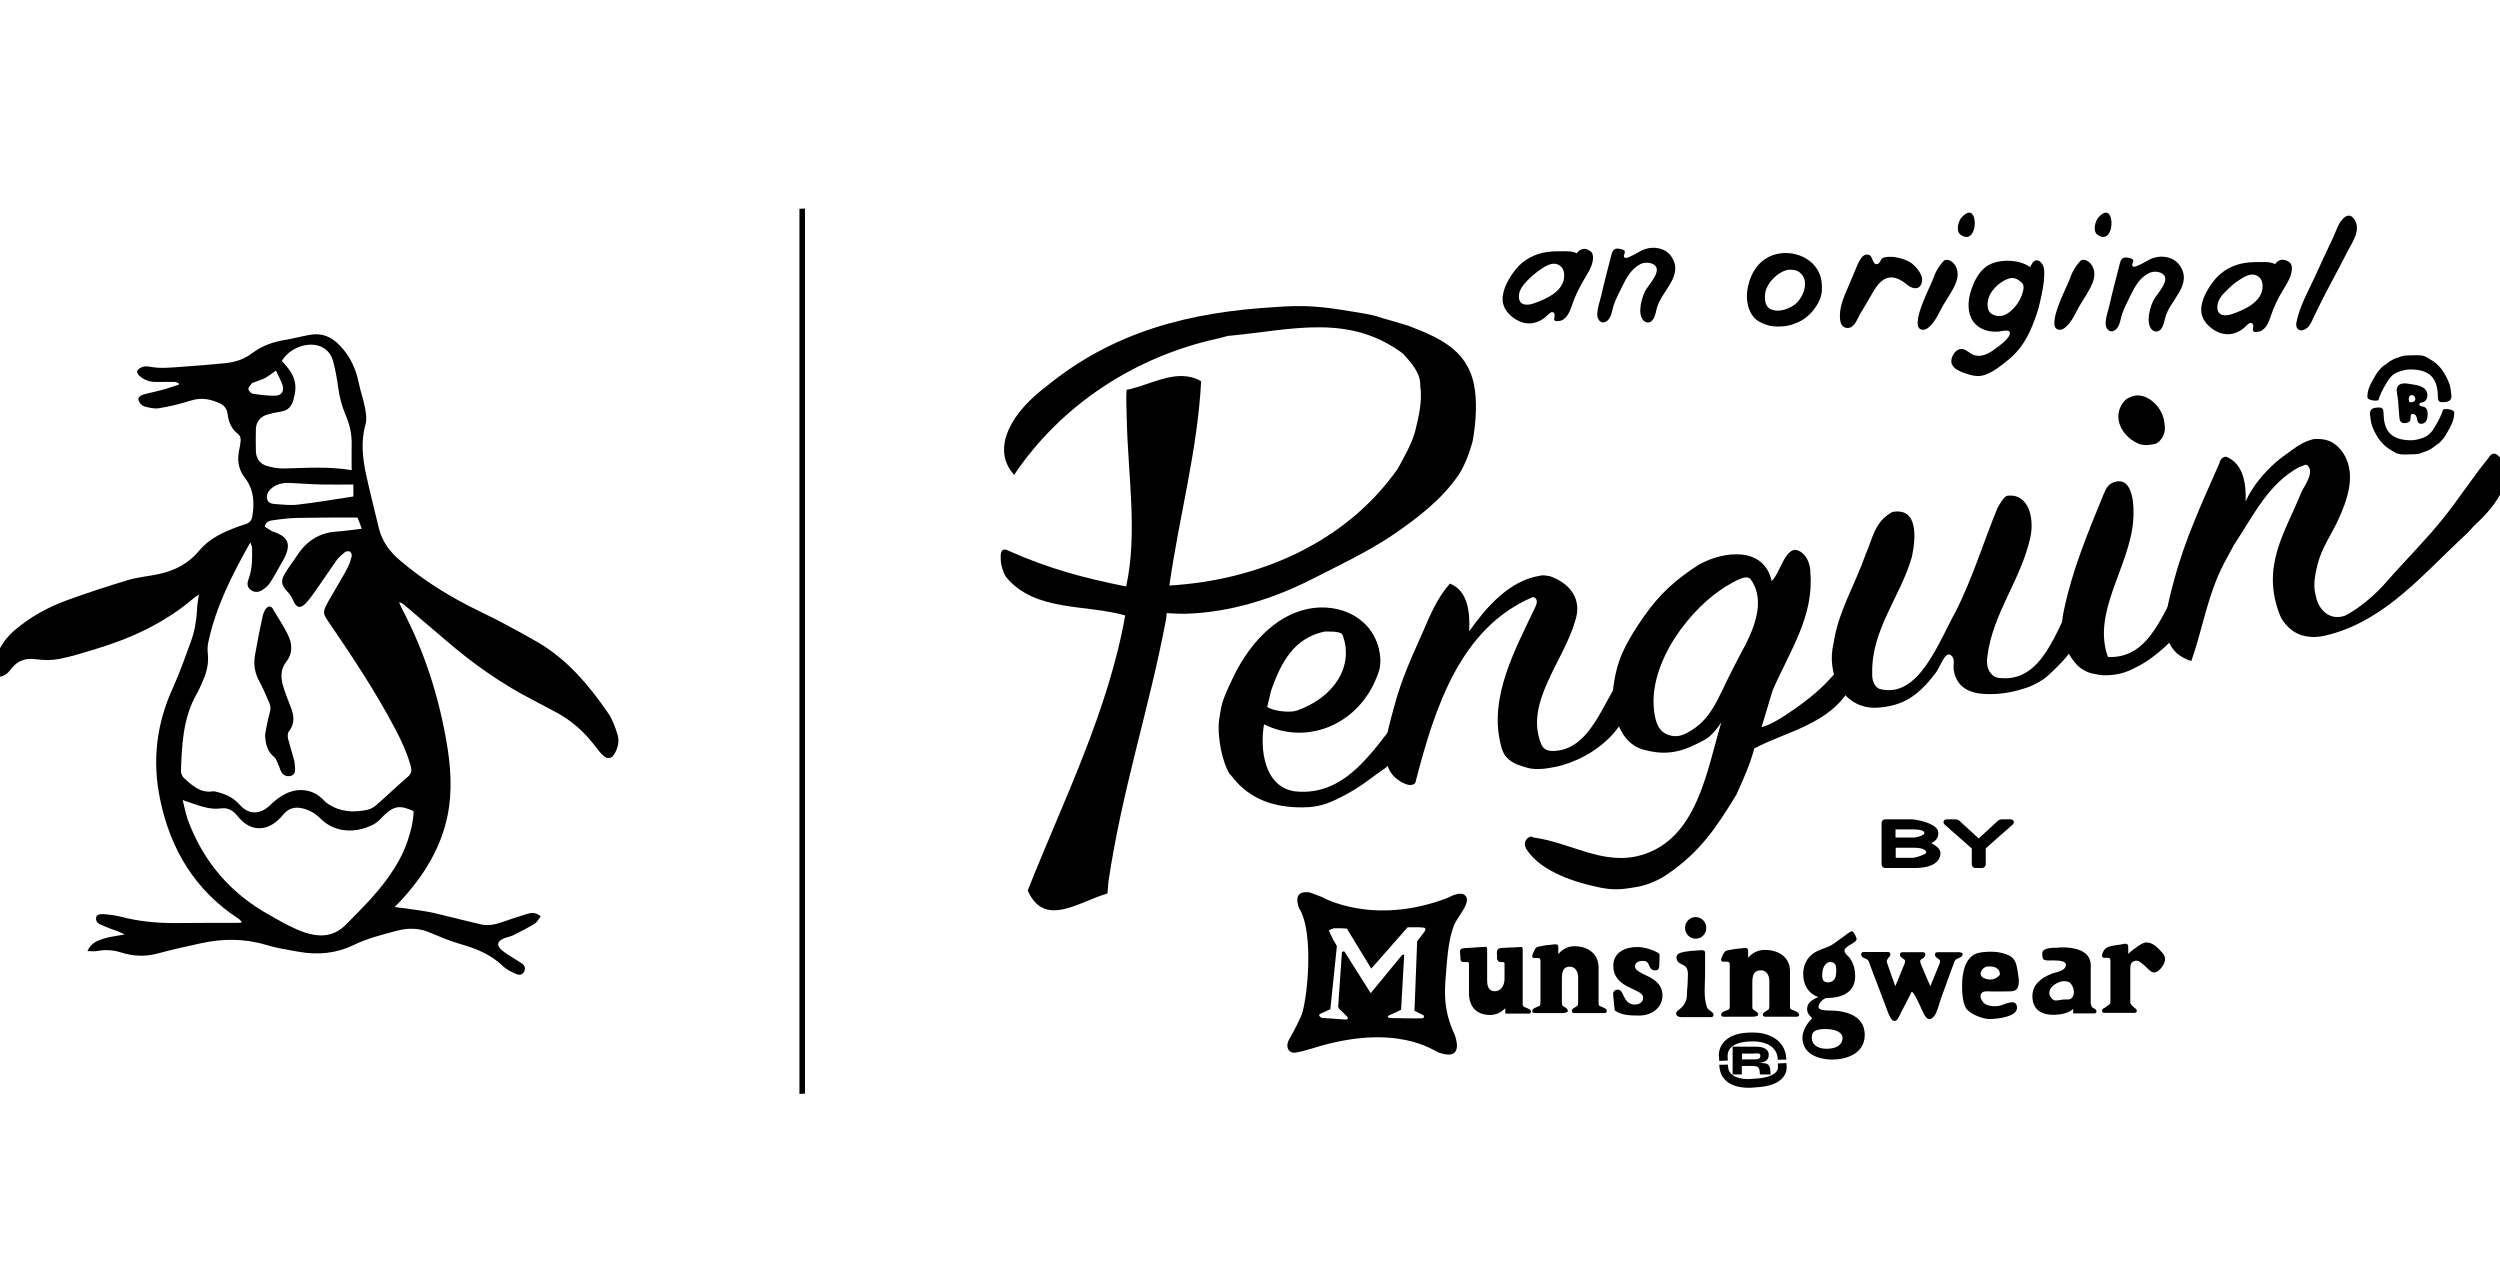 <svg width="102" height="52" viewBox="0 0 102 52" fill="none" xmlns="http://www.w3.org/2000/svg">
<g clip-path="url(#clip0)">
<path d="M8.115 24.259C8.021 24.322 7.967 24.353 7.92 24.393C6.734 25.409 5.353 26.047 3.879 26.488C3.388 26.638 2.888 26.796 2.389 26.89C2.093 26.945 1.781 26.938 1.476 26.898C1.071 26.843 0.743 26.93 0.478 27.261C0.408 27.355 0.322 27.458 0.228 27.521C0.143 27.576 0.01 27.631 -0.068 27.599C-0.138 27.568 -0.216 27.426 -0.208 27.339C-0.201 27.119 -0.177 26.898 -0.107 26.693C0.033 26.299 0.291 25.984 0.603 25.709C1.242 25.165 1.96 24.771 2.74 24.487C3.567 24.188 4.402 23.912 5.244 23.66C5.65 23.542 6.087 23.51 6.5 23.416C7.148 23.274 7.709 22.982 8.146 22.447C8.56 21.95 9.145 21.698 9.737 21.478C9.831 21.446 9.925 21.415 10.018 21.383C10.166 21.344 10.26 21.249 10.291 21.084C10.393 20.516 10.354 19.965 9.995 19.5C9.714 19.138 9.675 18.767 9.761 18.342C9.784 18.232 9.808 18.121 9.815 18.019C9.831 17.893 9.808 17.775 9.698 17.696C9.433 17.491 9.324 17.199 9.285 16.892C9.262 16.679 9.152 16.546 8.973 16.459C8.599 16.285 8.216 16.207 7.795 16.341C7.366 16.474 6.929 16.585 6.485 16.656C6.29 16.687 6.071 16.632 5.876 16.577C5.782 16.546 5.673 16.419 5.65 16.325C5.619 16.183 5.767 16.12 5.884 16.088C6.133 16.018 6.399 15.97 6.648 15.899C6.867 15.836 7.085 15.765 7.296 15.694C7.296 15.671 7.296 15.647 7.288 15.632C7.233 15.616 7.187 15.584 7.132 15.584C6.89 15.576 6.648 15.584 6.407 15.584C6.141 15.592 5.907 15.521 5.704 15.348C5.642 15.301 5.572 15.182 5.595 15.135C5.626 15.064 5.728 15.001 5.814 14.97C5.907 14.938 6.009 14.946 6.11 14.962C6.563 15.049 7.007 14.993 7.46 14.962C8.029 14.922 8.599 14.875 9.168 14.82C9.581 14.781 9.964 14.662 10.299 14.402C10.689 14.111 11.126 13.953 11.602 13.874C11.945 13.819 12.288 13.725 12.632 13.662C13.123 13.575 13.513 13.725 13.872 14.103C14.285 14.536 14.519 15.041 14.636 15.616C14.706 15.962 14.831 16.301 14.894 16.648C14.933 16.861 14.972 17.105 14.917 17.302C14.714 18.003 14.792 18.689 14.94 19.374C15.097 20.099 15.284 20.816 15.455 21.541C15.588 22.092 15.9 22.51 16.329 22.872C17.32 23.715 18.412 24.385 19.574 24.944C20.378 25.33 21.158 25.756 21.93 26.197C23.147 26.906 24.036 27.962 24.824 29.112C24.995 29.364 25.097 29.664 25.191 29.955C25.276 30.231 25.222 30.507 25.073 30.751C24.949 30.964 24.793 30.987 24.613 30.83C24.504 30.735 24.418 30.617 24.332 30.507C23.864 29.876 23.295 29.364 22.593 29.01C22.328 28.876 22.07 28.726 21.805 28.592C20.502 27.93 19.317 27.095 18.209 26.142C17.655 25.669 17.101 25.196 16.547 24.724C16.469 24.661 16.399 24.598 16.282 24.566C16.329 24.669 16.368 24.779 16.423 24.881C17.304 26.559 17.881 28.348 18.209 30.215C18.388 31.224 18.466 32.24 18.264 33.256C17.991 34.611 17.281 35.738 16.368 36.731C16.29 36.818 16.212 36.896 16.103 37.007C16.571 37.07 16.976 37.117 17.39 37.188C17.647 37.227 17.905 37.298 18.162 37.361C18.654 37.479 19.145 37.605 19.629 37.716C19.917 37.779 20.19 37.724 20.471 37.629C20.799 37.511 21.134 37.401 21.47 37.298C21.657 37.243 21.852 37.196 22.062 37.393C21.977 37.495 21.914 37.621 21.821 37.684C21.532 37.858 21.228 38.015 20.924 38.165C20.807 38.22 20.674 38.236 20.549 38.291C20.276 38.417 20.253 38.575 20.471 38.764C20.596 38.874 20.736 38.953 20.877 39.047C21.009 39.134 21.142 39.205 21.267 39.291C21.392 39.37 21.454 39.481 21.392 39.63C21.329 39.764 21.212 39.812 21.025 39.725C20.846 39.646 20.658 39.551 20.518 39.418C20.011 38.921 19.379 38.685 18.716 38.496C18.31 38.378 17.913 38.204 17.515 38.039C17.086 37.858 16.649 37.858 16.22 37.968C15.619 38.126 14.995 38.283 14.441 38.551C13.708 38.906 12.975 38.968 12.202 38.835C11.75 38.756 11.29 38.685 10.853 38.551C9.964 38.283 9.074 38.291 8.185 38.488C7.592 38.614 7.007 38.748 6.422 38.906C5.915 39.039 5.424 39.016 4.932 38.858C4.605 38.756 4.293 38.74 3.957 38.803C3.848 38.827 3.739 38.803 3.567 38.803C3.723 38.456 3.996 38.37 4.246 38.291C4.495 38.212 4.768 38.188 5.088 38.126C4.956 38.062 4.878 38.023 4.792 37.992C4.605 37.921 4.417 37.865 4.238 37.779C4.098 37.716 3.903 37.676 3.918 37.456C3.926 37.322 4.051 37.275 4.339 37.306C4.534 37.322 4.729 37.353 4.924 37.401C5.642 37.59 6.368 37.661 7.109 37.661C7.99 37.653 8.864 37.653 9.745 37.653C9.776 37.653 9.808 37.637 9.878 37.629C9.815 37.566 9.784 37.519 9.737 37.487C7.967 36.337 6.953 34.659 6.531 32.61C6.204 31.042 6.383 29.53 7.054 28.064C7.335 27.45 7.553 26.811 7.787 26.181C7.935 25.771 8.013 25.346 8.037 24.913C8.037 24.724 8.076 24.519 8.115 24.259ZM14.582 21.115C13.747 21.115 12.936 21.115 12.124 21.131C11.797 21.139 11.469 21.178 11.142 21.226C11.009 21.241 10.853 21.273 10.798 21.485C10.892 21.541 10.986 21.611 11.087 21.667C11.165 21.706 11.251 21.722 11.336 21.761C11.742 21.95 11.836 22.218 11.664 22.628C11.641 22.691 11.61 22.746 11.578 22.809C11.399 23.124 11.227 23.447 11.032 23.755C10.954 23.881 10.829 23.991 10.705 24.07C10.549 24.172 10.369 24.188 10.213 24.054C10.057 23.928 10.088 23.755 10.151 23.597C10.299 23.195 10.291 22.77 10.284 22.352C10.284 22.297 10.252 22.242 10.213 22.131C9.472 23.447 8.817 24.732 8.505 26.173C8.466 26.347 8.458 26.528 8.482 26.701C8.513 27.056 8.443 27.387 8.31 27.702C8.216 27.915 8.13 28.135 8.013 28.332C7.467 29.301 7.421 30.381 7.382 31.46C7.382 31.555 7.436 31.681 7.506 31.744C7.842 32.051 8.177 32.366 8.684 32.287C8.739 32.279 8.794 32.295 8.848 32.311C9.207 32.398 9.519 32.539 9.776 32.831C10.151 33.256 10.627 33.241 11.032 32.839C11.204 32.673 11.399 32.516 11.61 32.406C12.187 32.106 12.803 32.209 13.209 32.65C13.341 32.799 13.544 32.902 13.731 32.981C14.121 33.13 14.527 33.13 14.933 33.051C15.065 33.028 15.213 32.965 15.315 32.878C15.759 32.5 16.173 32.09 16.618 31.712C16.781 31.578 16.813 31.452 16.758 31.255C16.61 30.719 16.376 30.215 16.118 29.727C15.338 28.245 14.418 26.859 13.474 25.472C13.146 24.999 13.146 24.999 13.419 24.495C13.528 24.298 13.646 24.117 13.755 23.92C13.903 23.66 14.059 23.408 14.192 23.14C14.262 23.006 14.309 22.856 14.348 22.707C14.363 22.644 14.332 22.541 14.285 22.51C14.238 22.478 14.121 22.486 14.075 22.526C13.95 22.628 13.817 22.738 13.723 22.872C13.443 23.266 13.178 23.676 12.897 24.07C12.772 24.251 12.639 24.432 12.491 24.598C12.257 24.85 12.093 24.81 11.961 24.495C11.906 24.369 11.828 24.243 11.734 24.148C11.477 23.873 11.438 23.707 11.633 23.384C11.781 23.14 11.961 22.912 12.117 22.667C12.499 22.084 13.014 21.738 13.716 21.69C14.059 21.667 14.402 21.611 14.761 21.572C14.699 21.391 14.636 21.241 14.582 21.115ZM7.452 32.642C7.53 32.949 7.577 33.193 7.655 33.43C8.294 35.163 9.418 36.471 11.032 37.353C11.282 37.487 11.524 37.645 11.781 37.763C12.054 37.897 12.335 38.031 12.632 38.102C13.185 38.244 13.684 38.157 14.114 37.724C14.722 37.109 15.331 36.51 15.838 35.801C16.157 35.352 16.438 34.871 16.618 34.344C16.758 33.934 16.867 33.524 16.875 33.091C16.376 32.886 16.103 32.784 15.549 33.39C15.455 33.493 15.338 33.587 15.213 33.65C14.543 33.989 13.684 34.005 13.076 33.398C12.873 33.193 12.624 33.044 12.343 32.981C12.039 32.91 11.781 32.973 11.571 33.217C11.5 33.304 11.43 33.382 11.344 33.461C10.806 33.95 10.174 33.895 9.714 33.319C9.542 33.099 9.324 32.941 9.035 32.981C8.599 33.044 8.208 32.902 7.818 32.768C7.725 32.736 7.623 32.705 7.452 32.642ZM11.5 14.726C12.046 15.309 12.156 15.679 11.968 16.325C11.89 16.585 11.75 16.75 11.477 16.79C11.282 16.821 11.087 16.861 10.9 16.916C10.627 17.002 10.455 17.199 10.44 17.499C10.432 17.798 10.432 18.098 10.44 18.397C10.447 18.696 10.595 18.917 10.868 19.004C11.102 19.075 11.36 19.122 11.61 19.114C12.53 19.09 13.45 19.027 14.348 19.185C14.348 18.822 14.34 18.476 14.348 18.121C14.355 17.712 14.27 17.333 14.114 16.963C13.95 16.585 13.848 16.191 13.794 15.781C13.747 15.434 13.684 15.08 13.591 14.741C13.521 14.466 13.349 14.245 13.076 14.134C12.553 13.922 11.805 14.198 11.5 14.726ZM14.418 19.768C13.973 19.768 13.568 19.776 13.162 19.768C12.725 19.76 12.288 19.729 11.844 19.705C11.547 19.689 11.274 19.744 11.048 19.949C10.931 20.059 10.861 20.201 10.9 20.367C10.939 20.516 11.079 20.556 11.212 20.564C11.532 20.587 11.851 20.627 12.163 20.587C12.912 20.501 13.661 20.375 14.418 20.256C14.418 20.083 14.418 19.925 14.418 19.768ZM11.258 15.119C11.095 15.238 10.962 15.34 10.822 15.419C10.674 15.498 10.518 15.537 10.361 15.6C10.33 15.608 10.291 15.616 10.276 15.639C10.221 15.718 10.127 15.805 10.135 15.876C10.143 15.947 10.244 16.057 10.322 16.065C10.627 16.112 10.931 16.151 11.235 16.144C11.493 16.136 11.602 15.962 11.524 15.702C11.454 15.498 11.344 15.316 11.258 15.119Z" fill="black"/>
<path d="M32.843 44.618C32.765 44.626 32.703 44.626 32.617 44.633C32.617 32.595 32.617 20.572 32.617 8.517C32.68 8.517 32.75 8.509 32.843 8.509C32.843 20.548 32.843 32.579 32.843 44.618Z" fill="black"/>
<path d="M10.814 29.971C10.876 29.679 10.915 29.388 11.001 29.104C11.048 28.955 11.048 28.828 10.993 28.687C10.861 28.395 10.744 28.096 10.588 27.812C10.4 27.473 10.338 27.127 10.4 26.756C10.494 26.197 10.603 25.645 10.728 25.094C10.759 24.968 10.845 24.795 10.946 24.755C11.11 24.7 11.157 24.905 11.235 25.015C11.407 25.299 11.586 25.575 11.734 25.874C11.929 26.26 11.96 26.646 11.664 27.024C11.446 27.3 11.453 27.647 11.547 27.978C11.633 28.261 11.742 28.545 11.851 28.821C11.999 29.175 12.046 29.514 11.781 29.853C11.726 29.924 11.734 30.066 11.758 30.16C11.828 30.436 11.921 30.712 11.992 30.987C12.023 31.105 12.031 31.224 12.039 31.35C12.046 31.476 12.031 31.602 11.883 31.649C11.734 31.696 11.594 31.657 11.5 31.531C11.446 31.452 11.422 31.35 11.383 31.263C11.321 31.137 11.29 30.979 11.188 30.893C10.9 30.648 10.829 30.341 10.814 29.971Z" fill="black"/>
<path d="M78.796 34.399C79.03 34.296 79.084 34.123 79.084 33.981C79.084 33.619 78.335 33.469 78.102 33.438C78.07 33.43 78.031 33.43 78 33.43H76.916C76.83 33.43 76.768 33.493 76.768 33.579V35.265C76.768 35.344 76.83 35.415 76.916 35.415H78.125C79.092 35.415 79.17 34.958 79.17 34.816C79.178 34.635 78.975 34.493 78.796 34.399ZM77.345 34.588H78.07C78.413 34.588 78.585 34.659 78.593 34.793C78.562 34.848 78.335 34.942 78.109 34.99C78.094 34.99 78.062 34.998 78.047 34.998H77.345V34.588ZM78.102 34.17H77.337V33.839H78.023C78.515 33.839 78.515 33.95 78.515 34.005C78.515 34.052 78.351 34.131 78.164 34.162C78.156 34.17 78.125 34.17 78.102 34.17Z" fill="black"/>
<path d="M82.118 33.642C82.165 33.595 82.173 33.54 82.157 33.508C82.142 33.469 82.103 33.43 82.04 33.43H81.666C81.619 33.43 81.557 33.453 81.518 33.485C81.518 33.485 80.894 34.06 80.73 34.21C80.566 34.06 79.942 33.485 79.942 33.485C79.903 33.453 79.848 33.43 79.794 33.43H79.419C79.357 33.43 79.31 33.469 79.302 33.508C79.287 33.548 79.294 33.603 79.341 33.642L80.449 34.619V35.265C80.449 35.344 80.511 35.415 80.597 35.415H80.87C80.948 35.415 81.018 35.344 81.018 35.265V34.619C81.057 34.572 82.118 33.642 82.118 33.642Z" fill="black"/>
<path d="M71.066 42.987H71.495C71.666 42.987 71.823 42.931 71.823 43.081C71.823 43.231 71.674 43.223 71.487 43.223H71.074V42.987H71.066ZM70.691 43.838H71.066V43.491H71.409C71.721 43.491 71.784 43.514 71.799 43.767C71.807 43.838 71.791 43.806 71.807 43.838H72.251C72.228 43.79 72.236 43.853 72.236 43.743C72.213 43.373 72.103 43.381 71.768 43.365C71.986 43.349 72.166 43.262 72.166 43.042C72.166 42.79 71.932 42.703 71.612 42.703H70.691V43.838Z" fill="black"/>
<path d="M70.146 43.286L70.497 43.27L70.489 43.16V43.144V43.129C70.489 43.121 70.458 42.931 70.599 42.766C70.762 42.577 71.09 42.482 71.558 42.49C71.605 42.49 72.518 42.482 72.533 43.239L72.884 43.231C72.861 42.341 72.003 42.12 71.55 42.128C70.965 42.112 70.552 42.254 70.318 42.53C70.099 42.79 70.123 43.089 70.138 43.168L70.146 43.286Z" fill="black"/>
<path d="M72.892 43.475L72.885 43.373L72.534 43.389L72.541 43.499V43.515V43.53C72.541 43.53 72.557 43.625 72.471 43.727C72.338 43.893 72.026 43.987 71.582 44.011H71.574H71.566C71.402 44.035 70.919 44.058 70.669 43.846C70.552 43.751 70.498 43.617 70.498 43.436L70.147 43.444C70.154 43.727 70.256 43.956 70.451 44.121C70.88 44.476 71.597 44.365 71.629 44.365H71.605C72.175 44.342 72.565 44.2 72.76 43.94C72.916 43.743 72.9 43.546 72.892 43.475Z" fill="black"/>
<path d="M59.014 39.489C59.092 38.456 59.201 38.118 59.295 37.826C59.404 37.456 59.981 36.912 59.825 36.597C59.661 36.282 59.076 36.629 59.076 36.629C56.034 37.802 53.967 36.613 53.967 36.613C53.998 36.621 53.452 36.416 53.452 36.416C52.656 36.282 53.007 37.062 53.007 37.062C53.639 38.054 53.327 40.922 53.085 41.458C52.843 41.994 52.617 42.372 52.617 42.372C52.414 42.703 52.571 42.987 52.859 42.947C53.093 42.916 53.647 42.742 53.647 42.742C57.001 41.718 58.499 42.876 58.702 42.947C59.809 43.333 59.349 42.215 59.349 42.215C58.819 41.08 58.959 40.245 59.014 39.489ZM58.117 38.015C58.093 38.054 57.82 38.401 57.82 38.401L57.711 41.238L58.086 41.427C58.086 41.427 58.132 41.529 58.039 41.545C57.937 41.561 56.713 41.537 56.713 41.537C56.713 41.537 56.533 41.49 56.674 41.427L57.165 41.198L57.29 38.976C57.29 38.976 57.282 38.905 57.188 38.984L55.925 40.521L54.856 38.827C54.856 38.827 54.731 38.787 54.747 38.89L54.599 41.048C54.599 41.048 54.599 41.159 54.7 41.214L54.981 41.498C54.981 41.498 55.028 41.569 54.926 41.6L53.928 41.529C53.928 41.529 53.725 41.434 53.881 41.356L54.279 41.175L54.544 38.606C54.544 38.606 54.458 38.425 54.411 38.378L54.224 37.984C54.224 37.984 54.154 37.96 54.419 37.873C54.419 37.873 54.763 37.865 54.965 37.889C54.973 37.889 55.004 37.984 55.012 37.984L55.948 39.52L57.43 37.834C57.43 37.834 57.914 37.826 58.047 37.842C58.226 37.85 58.14 37.976 58.117 38.015Z" fill="black"/>
<path d="M62.329 41.143L62.181 41.08C62.126 41.056 62.126 41.001 62.126 40.891V38.724C62.126 38.685 62.11 38.661 62.095 38.645V38.638H62.071H62.064L61.245 38.677C61.057 38.693 61.073 38.858 61.073 38.858L61.081 39.15H61.096C61.104 39.205 61.151 39.252 61.206 39.252H61.307C61.354 39.252 61.385 39.268 61.385 39.315V39.945C61.385 40.237 61.206 40.442 61.003 40.442C60.769 40.442 60.675 40.3 60.675 39.985V38.716C60.675 38.661 60.652 38.63 60.613 38.63L59.731 38.685C59.544 38.701 59.567 38.819 59.567 38.819L59.591 39.15C59.591 39.213 59.638 39.252 59.7 39.252H59.864C59.911 39.252 59.934 39.26 59.934 39.315V40.521C59.934 41.072 60.246 41.411 60.792 41.411C61.05 41.411 61.237 41.309 61.416 41.135V41.356H62.376C62.446 41.356 62.469 41.316 62.469 41.261C62.461 41.222 62.422 41.182 62.329 41.143Z" fill="black"/>
<path d="M65.425 41.111L65.277 41.048C65.222 41.025 65.222 40.97 65.222 40.859V39.473C65.222 38.921 64.801 38.606 64.232 38.606C63.951 38.606 63.709 38.756 63.584 38.929C63.577 38.929 63.577 38.63 63.577 38.63C63.577 38.48 63.405 38.535 63.303 38.543C63.155 38.551 62.999 38.575 62.851 38.606C62.726 38.63 62.656 38.645 62.609 38.764C62.578 38.834 62.422 39.087 62.601 39.087H62.75C62.82 39.087 62.851 39.126 62.851 39.197V40.859C62.851 40.97 62.851 41.025 62.796 41.048L62.648 41.111C62.57 41.143 62.516 41.19 62.516 41.237C62.516 41.293 62.539 41.332 62.609 41.332H63.748C63.818 41.332 63.967 41.309 63.967 41.253C63.967 41.206 63.943 41.151 63.873 41.111L63.772 41.048C63.733 41.025 63.725 40.97 63.725 40.859V39.945C63.725 39.607 63.795 39.457 64.021 39.441C64.263 39.425 64.388 39.63 64.388 39.882V40.859C64.388 40.97 64.38 41.025 64.341 41.048L64.24 41.111C64.177 41.151 64.13 41.19 64.13 41.237C64.13 41.293 64.154 41.332 64.224 41.332H65.464C65.534 41.332 65.558 41.293 65.558 41.237C65.558 41.19 65.503 41.143 65.425 41.111Z" fill="black"/>
<path d="M73.25 41.253L73.094 41.19C73.031 41.167 73.031 41.111 73.031 41.001V39.622C73.031 39.071 72.595 38.756 72.002 38.756C71.705 38.756 71.456 38.905 71.331 39.079C71.323 39.079 71.323 38.779 71.323 38.779C71.323 38.63 71.151 38.685 71.042 38.693C70.886 38.701 70.73 38.724 70.574 38.756C70.442 38.779 70.371 38.795 70.317 38.913C70.286 38.984 70.122 39.236 70.309 39.236H70.465C70.535 39.236 70.574 39.276 70.574 39.347V41.009C70.574 41.119 70.574 41.175 70.512 41.198L70.356 41.261C70.278 41.293 70.223 41.34 70.223 41.387C70.223 41.442 70.247 41.482 70.317 41.482H71.51C71.588 41.482 71.737 41.458 71.737 41.403C71.737 41.356 71.705 41.301 71.643 41.261L71.541 41.198C71.495 41.175 71.495 41.119 71.495 41.009V40.095C71.495 39.756 71.573 39.607 71.807 39.591C72.064 39.567 72.189 39.78 72.189 40.032V41.009C72.189 41.119 72.181 41.175 72.142 41.198L72.041 41.261C71.978 41.301 71.924 41.34 71.924 41.387C71.924 41.442 71.947 41.482 72.025 41.482H73.305C73.382 41.482 73.406 41.442 73.406 41.387C73.382 41.332 73.328 41.285 73.25 41.253Z" fill="black"/>
<path d="M66.706 39.418C66.706 39.284 66.862 39.205 67.002 39.205C67.127 39.205 67.189 39.205 67.252 39.323L67.322 39.473C67.369 39.559 67.439 39.591 67.533 39.591C67.657 39.591 67.696 39.504 67.696 39.433C67.696 39.394 67.72 39.016 67.704 38.913C67.47 38.748 67.064 38.638 66.799 38.638C66.331 38.638 65.824 38.842 65.824 39.394C65.816 40.363 67.041 40.308 67.041 40.702C67.041 40.883 66.893 40.986 66.698 40.986C66.558 40.986 66.401 40.93 66.292 40.725L66.175 40.497C66.136 40.41 66.082 40.379 65.996 40.379C65.894 40.379 65.816 40.458 65.816 40.536C65.816 40.599 65.824 40.694 65.84 40.82L65.879 41.222C66.144 41.419 66.487 41.435 66.877 41.435C67.369 41.435 67.829 41.135 67.829 40.607C67.821 39.78 66.706 39.804 66.706 39.418Z" fill="black"/>
<path d="M69.187 38.299C69.429 38.299 69.616 38.102 69.616 37.858C69.616 37.613 69.421 37.416 69.187 37.416C68.945 37.416 68.75 37.613 68.75 37.858C68.75 38.102 68.945 38.299 69.187 38.299Z" fill="black"/>
<path d="M69.638 41.08C69.497 40.654 69.568 40.15 69.568 39.709C69.568 39.433 69.568 39.15 69.568 38.874C69.568 38.716 69.357 38.779 69.256 38.779C69.076 38.787 68.897 38.803 68.717 38.834C68.514 38.874 68.335 38.937 68.421 39.173C68.483 39.339 68.702 39.339 68.795 39.465C68.904 39.614 68.858 39.882 68.858 40.048C68.858 40.213 68.826 40.41 68.826 40.576C68.826 40.741 68.803 40.82 68.717 40.97C68.647 41.088 68.561 41.151 68.46 41.23C68.304 41.348 68.413 41.498 68.585 41.498H69.817C69.919 41.498 69.934 41.387 69.88 41.324C69.794 41.23 69.685 41.214 69.638 41.08Z" fill="black"/>
<path d="M74.647 41.23C74.53 41.23 74.194 41.23 74.194 41.08C74.194 40.914 74.421 40.718 74.538 40.718C74.764 40.718 75.684 40.702 75.692 39.835C75.692 39.701 75.653 39.481 75.653 39.481C75.614 39.347 75.559 39.213 75.481 39.102C75.419 39.016 75.294 38.929 75.263 38.834C75.177 38.582 75.848 38.48 75.739 38.259C75.708 38.196 75.637 37.999 75.559 37.999C75.481 37.992 75.232 38.212 75.162 38.252C75.052 38.322 74.842 38.496 74.725 38.559C74.428 38.724 74.179 38.732 73.913 38.953C73.68 39.15 73.57 39.441 73.57 39.748C73.57 40.142 73.757 40.536 74.186 40.678C74.054 40.749 73.695 40.859 73.734 41.222C73.757 41.403 73.89 41.466 73.937 41.553C73.742 41.718 73.539 42.065 73.539 42.333C73.539 43.058 74.296 43.231 74.748 43.231C75.263 43.231 76.082 43.034 76.082 42.215C76.074 41.482 75.396 41.23 74.647 41.23ZM74.35 39.685C74.374 39.402 74.538 39.236 74.694 39.252C74.889 39.268 74.943 39.386 74.912 39.741C74.889 40.04 74.694 40.087 74.545 40.079C74.358 40.056 74.335 39.93 74.35 39.685ZM74.522 42.79C74.202 42.79 73.921 42.656 73.921 42.333C73.921 42.065 74.085 41.986 74.499 41.986C74.857 41.986 75.177 42.104 75.177 42.356C75.169 42.624 74.935 42.79 74.522 42.79Z" fill="black"/>
<path d="M79.92 38.85H79.046C78.976 38.85 78.945 38.89 78.945 38.945C78.945 39 78.976 39.047 79.031 39.087L79.124 39.15C79.14 39.165 79.155 39.181 79.155 39.205C79.155 39.236 79.147 39.284 79.132 39.323L78.757 40.237C78.75 40.237 78.367 39.323 78.367 39.323C78.352 39.276 78.344 39.228 78.344 39.205C78.344 39.181 78.36 39.165 78.375 39.15L78.469 39.087C78.523 39.047 78.555 39.008 78.555 38.945C78.555 38.89 78.523 38.85 78.453 38.85H77.618C77.548 38.85 77.517 38.89 77.517 38.945C77.517 39 77.548 39.047 77.603 39.087L77.697 39.15C77.712 39.165 77.728 39.181 77.728 39.205C77.728 39.236 77.72 39.284 77.704 39.323L77.33 40.237C77.322 40.237 77.002 39.315 77.002 39.315C76.987 39.268 76.979 39.221 76.979 39.197C76.979 39.173 76.995 39.158 77.01 39.142L77.041 39.079C77.096 39.039 77.127 39 77.127 38.937C77.127 38.882 77.096 38.842 77.026 38.842H76.051C75.988 38.842 75.934 38.858 75.934 38.937C75.934 38.984 75.957 39.039 76.035 39.079L76.175 39.142C76.214 39.165 76.253 39.213 76.292 39.355C76.441 39.741 76.581 40.127 76.729 40.505C76.823 40.757 76.916 41.001 77.01 41.253C77.065 41.387 77.158 41.679 77.314 41.655C77.439 41.639 77.517 41.387 77.579 41.277C77.72 41.009 77.86 40.741 77.993 40.473C78.063 40.41 78.336 41.033 78.383 41.135C78.492 41.348 78.633 41.805 78.921 41.45C79.031 41.316 79.116 40.954 79.202 40.71C79.366 40.253 79.537 39.796 79.701 39.339C79.748 39.197 79.779 39.15 79.842 39.126L79.974 39.063C80.052 39.024 80.076 38.976 80.076 38.921C80.06 38.866 79.982 38.85 79.92 38.85Z" fill="black"/>
<path d="M81.956 38.976C81.59 38.811 81.176 38.803 80.778 38.866C80.17 38.968 80.053 39.701 80.053 40.221C80.053 40.489 80.076 40.985 80.255 41.19C80.451 41.403 80.903 41.576 81.184 41.576C81.402 41.576 82.416 41.505 82.284 41.033C82.198 40.718 81.746 41.025 81.504 41.048C81.316 41.064 81.082 41.048 80.942 40.922C80.864 40.844 80.77 40.702 80.817 40.576C80.864 40.426 81.059 40.442 81.184 40.45C81.41 40.45 81.582 40.458 81.808 40.45C81.972 40.442 82.151 40.473 82.268 40.371C82.291 40.347 82.315 40.316 82.331 40.268C82.416 40.048 82.331 39.741 82.299 39.512C82.26 39.268 82.174 39.079 81.956 38.976ZM81.394 39.922C81.394 39.922 81.215 40.032 80.942 39.906C80.669 39.78 80.872 39.449 81.09 39.433C81.363 39.41 81.597 39.496 81.597 39.764C81.59 39.796 81.433 39.922 81.394 39.922Z" fill="black"/>
<path d="M88.219 38.866C88.047 38.669 87.782 38.393 87.494 38.464C87.384 38.496 87.291 38.559 87.205 38.622C87.065 38.724 86.955 38.787 86.838 38.921C86.831 38.921 86.831 38.622 86.831 38.622C86.831 38.441 86.643 38.519 86.534 38.535C86.401 38.559 86.269 38.567 86.144 38.598C86.027 38.63 85.918 38.661 85.848 38.764C85.801 38.834 85.676 39.079 85.856 39.079H86.004C86.074 39.079 86.105 39.118 86.105 39.189V40.796C86.105 40.907 86.105 40.962 86.05 40.986L85.894 41.104C85.817 41.135 85.762 41.182 85.762 41.23C85.762 41.285 85.785 41.324 85.856 41.324H87.088C87.158 41.324 87.182 41.285 87.182 41.23C87.182 41.182 87.119 41.143 87.041 41.08L86.955 40.993C86.901 40.93 86.916 40.891 86.916 40.781V39.536C86.916 39.394 86.924 39.276 87.057 39.221C87.213 39.15 87.314 39.244 87.431 39.339C87.54 39.425 87.634 39.536 87.743 39.622C87.915 39.764 88.094 39.607 88.211 39.449C88.352 39.252 88.391 39.055 88.219 38.866Z" fill="black"/>
<path d="M85.403 41.127C85.403 41.127 85.286 41.072 85.302 40.859V39.386C85.302 38.74 84.553 38.653 84.163 38.653C84.1 38.653 84.014 38.653 83.929 38.669C83.749 38.661 83.351 38.677 83.328 38.866C83.32 38.929 83.32 39.094 83.375 39.142C83.437 39.197 83.609 39.189 83.687 39.189V39.181C83.858 39.197 84.311 39.158 84.287 39.386C84.264 39.622 83.882 39.662 83.718 39.725C83.289 39.89 82.907 40.166 82.922 40.678C82.938 41.143 83.227 41.427 83.858 41.403C84.069 41.395 84.436 41.332 84.584 41.159V41.348H85.442C85.512 41.348 85.536 41.309 85.536 41.253C85.528 41.206 85.489 41.159 85.403 41.127ZM84.576 40.654C84.49 40.828 84.319 40.765 84.17 40.781C84.061 40.796 83.905 40.844 83.796 40.804C83.734 40.781 83.648 40.67 83.624 40.599C83.562 40.355 83.757 40.19 83.96 40.095C84.022 40.064 84.077 40.048 84.131 40.04C84.241 40.024 84.404 40.032 84.475 40.119C84.592 40.245 84.662 40.473 84.576 40.654Z" fill="black"/>
<path d="M55.051 12.693C55.465 12.756 56.003 12.842 56.245 12.929C56.362 12.976 57.345 13.244 57.462 13.291C58.889 13.835 59.989 14.371 60.184 15.97C60.262 16.616 60.2 17.365 60.083 18.003L60.052 18.113C59.825 18.925 59.513 19.374 59.513 19.374C58.835 20.359 57.914 21.076 56.877 21.793C55.831 22.502 54.63 23.069 53.53 23.628C51.939 24.44 50.176 24.984 48.413 25.039C48.07 25.047 47.976 25.031 47.602 25.015L47.578 25.252C46.892 28.907 45.784 32.185 45.223 35.982L45.184 36.455C44.029 36.778 42.609 37.889 41.931 36.329C43.366 32.713 45.215 29.025 45.909 25.11C44.294 24.645 42.258 24.968 41.073 23.573C40.956 23.439 40.815 23.03 40.831 22.777C40.831 22.777 40.761 22.25 41.166 22.478C42.773 23.195 44.201 23.581 45.948 23.928C46.424 21.745 46.018 19.382 45.971 17.081C45.964 16.703 45.94 16.285 45.964 15.907C46.986 15.702 48.023 14.993 49.006 15.553C48.865 18.35 48.101 21.115 47.711 23.889C51.252 23.684 54.856 22.21 57.025 19.13C57.298 18.633 57.579 18.137 57.727 17.641C57.883 17.01 58.039 16.38 57.946 15.742C57.969 15.238 57.61 14.836 57.251 14.434C55.059 12.795 52.774 13.441 50.238 13.693C50.114 13.685 49.864 13.772 49.724 13.804C46.291 14.544 43.28 16.538 41.377 19.374C40.527 18.444 41.034 17.089 42.524 15.892L42.641 15.805C45.402 13.528 48.514 12.732 52.056 12.527C53.172 12.441 53.897 12.496 55.051 12.693Z" fill="black"/>
<path d="M51.86 28.182C52.281 26.969 52.82 26.039 54.021 25.771C54.021 25.771 54.715 25.724 54.778 25.905C55.261 27.213 54.395 28.474 52.905 28.994C52.64 29.088 51.922 29.017 51.704 28.836L51.86 28.182ZM50.277 31.696C50.986 32.626 52.032 32.957 53.171 32.941C53.912 32.933 54.333 32.728 54.965 32.39C55.565 32.067 56.01 31.681 56.533 31.326C56.931 30.964 57.328 30.475 57.609 29.979C57.75 29.727 57.765 29.349 57.773 29.096C57.781 28.97 57.539 28.702 57.539 28.702C56.197 30.294 55.082 32.532 52.827 32.287C51.572 32.098 51.4 30.562 51.572 29.553C53.295 30.404 55.292 29.601 56.096 27.804C56.26 27.434 56.408 27.103 56.26 26.481C55.924 25.07 54.403 24.495 53.061 24.921C51.767 25.33 50.83 26.528 50.277 27.71C50.011 28.277 49.847 28.616 49.785 29.088L49.738 29.38C49.653 30.121 49.894 31.137 50.16 31.562L50.277 31.696Z" fill="black"/>
<path d="M62.845 23.487C63.001 23.447 63.095 23.502 63.219 23.502C64.085 23.802 64.561 24.464 64.265 25.338C63.805 26.969 62.182 28.687 62.884 30.365C62.993 30.633 63.251 30.641 63.376 30.641C64.889 30.593 65.365 28.702 66.176 27.599L66.426 27.615C66.964 29.427 65.092 30.948 63.469 31.287C63.149 31.35 62.712 31.428 62.346 31.334C62.104 31.263 61.808 31.2 61.542 30.971C61.41 30.853 61.316 30.727 61.238 30.412C60.723 28.427 61.847 26.457 62.65 24.747C62.767 24.503 62.666 24.369 62.541 24.361C59.577 25.614 58.539 28.876 57.759 31.885C57.751 32.011 57.564 32.067 57.369 31.996C56.059 31.484 56.589 29.924 56.893 28.789C57.197 27.662 57.611 26.78 58.048 25.795C58.336 25.133 58.617 24.424 59.155 23.81C59.896 24.101 59.982 24.991 59.943 25.756C60.638 24.779 61.574 23.684 62.845 23.487Z" fill="black"/>
<path d="M70.693 27.3C70.069 28.513 69.843 29.364 68.836 29.9C68.641 30.002 68.399 30.097 68.079 29.987C67.666 29.845 67.557 29.482 67.495 29.065C67.206 27.064 68.984 24.747 70.521 23.865C70.771 23.723 71.27 23.408 71.434 23.644C72.058 24.527 71.566 25.693 71.013 26.685L70.693 27.3ZM75.482 28.072C75.748 27.702 75.771 27.324 75.787 26.938C75.794 26.811 75.553 26.67 75.287 26.914C74.609 27.899 73.868 28.497 72.924 29.128C72.627 29.325 72.253 29.561 71.871 29.672C72.019 29.167 72.175 28.663 72.323 28.167C73.033 26.544 74.024 25.125 73.86 23.337C73.868 23.211 73.813 22.841 73.602 22.628C72.9 21.927 72.682 23.345 72.284 23.707C71.972 22.289 70.326 22.462 69.289 23.053C68.376 23.644 67.721 24.227 67.097 25.117C66.761 25.59 66.473 26.039 66.215 26.591C65.973 27.103 65.849 27.733 65.802 28.253C65.77 28.631 65.825 28.994 65.95 29.38C66.153 29.979 66.488 30.42 67.026 30.578C67.939 30.837 68.555 30.696 69.312 30.31C69.593 30.168 69.725 30.097 69.905 29.892C70.022 29.758 70.131 29.64 70.233 29.459C69.632 31.468 69.242 34.249 66.941 34.895C65.404 35.328 64.07 34.367 62.564 34.17C62.447 34.036 62.05 34.304 62.291 34.667C62.892 35.581 64.296 36.014 65.31 36.219C65.981 36.353 66.402 36.242 66.738 36.195C67.136 36.14 67.65 35.927 67.986 35.699C69.351 34.777 70.022 33.776 70.849 32.413C71.13 31.791 71.41 31.169 71.574 30.538C72.869 29.845 74.648 29.553 75.482 28.072Z" fill="black"/>
<path d="M76.574 28.876C75.185 28.931 74.499 27.497 74.811 26.236C74.998 24.968 75.684 23.857 76.121 22.612C76.402 21.99 76.472 21.281 77.213 20.887C78.274 20.698 78.165 21.95 78.009 22.707C77.549 24.337 76.347 25.685 76.386 27.465C76.371 27.718 76.457 28.056 76.73 28.119C78.29 28.49 79.093 26.205 79.787 24.96C80.482 23.597 80.934 22.084 81.504 20.713C81.644 20.469 81.784 20.241 81.909 20.225C82.799 20.13 83.001 21.186 82.838 21.927C82.448 23.684 81.293 25.031 81.082 26.804C81.036 27.182 81.129 27.379 81.285 27.536C81.41 27.662 81.566 27.662 81.683 27.67C83.352 27.781 83.906 25.669 84.6 24.432C84.725 24.44 84.842 24.566 84.842 24.566C85.419 25.74 84.351 26.835 83.563 27.56C83.298 27.796 83.04 27.915 82.783 28.025C82.143 28.245 81.644 28.34 81.004 28.316C80.365 28.293 79.842 28.048 79.717 27.371C79.67 27.127 79.803 26.851 79.569 26.717C79.351 26.591 79.156 27.213 78.984 27.442C78.212 28.466 77.588 28.805 76.574 28.876Z" fill="black"/>
<path d="M88.111 17.995C87.986 18.082 88.017 18.098 87.845 18.129C87.564 18.176 87.401 18.176 87.19 18.074C86.574 17.782 86.153 17.026 86.644 16.396C86.753 16.254 86.917 16.199 87.034 16.159C87.518 16.01 88.189 16.506 88.298 17.184C88.345 17.451 88.352 17.625 88.212 17.869L88.111 17.995ZM84.202 24.928C84.538 23.29 85.17 21.769 85.825 20.17C85.95 19.862 86.043 19.752 86.231 19.681C87.065 19.374 87.081 20.729 87.034 21.249C86.886 23.132 85.341 24.984 86.004 26.804C87.767 26.89 88.243 24.881 89.062 23.644C89.195 23.526 89.437 23.786 89.429 23.912C89.624 25.07 88.937 25.905 88.033 26.646C87.76 26.867 87.518 27.032 87.268 27.166C86.839 27.395 86.535 27.528 85.973 27.552C85.739 27.56 85.614 27.528 85.373 27.481C85.123 27.434 84.85 27.253 84.733 27.119C84.132 26.457 84.039 25.685 84.202 24.928Z" fill="black"/>
<path d="M102.059 18.712C102.683 19.437 101.825 20.65 101.029 21.367C100.897 21.485 100.756 21.674 100.624 21.793C98.908 23.368 97.402 25.236 95.101 25.874C94.75 25.968 94.407 26.055 93.915 25.921C93.79 25.89 93.533 25.764 93.361 25.582C93.19 25.409 93.096 25.283 93.026 25.11C92.223 23.101 93.26 21.674 93.876 20.13C93.962 19.902 94.391 19.366 94.204 19.059C94.079 18.846 93.954 19.051 93.829 19.043C92.535 19.744 91.973 20.989 91.154 22.218C90.881 22.715 90.655 23.116 90.46 23.581C89.999 24.7 89.796 25.874 89.406 26.969C87.917 26.512 88.377 24.881 88.681 23.755C89.141 21.997 89.851 20.501 90.561 18.878C90.569 18.752 90.701 18.633 90.826 18.633C91.567 18.925 91.645 19.823 91.622 20.453C91.903 19.831 92.386 19.271 92.854 18.862C93.088 18.657 93.166 18.617 93.486 18.381C93.775 18.168 94.017 18.011 94.391 17.916C94.883 17.877 95.218 18.003 95.507 18.358C96.224 19.248 95.756 20.445 95.366 21.281C95.124 21.793 94.734 22.36 94.578 22.951C94.477 23.329 94.36 23.849 94.469 24.235C94.563 24.873 95.046 25.346 95.686 25.117C96.334 24.771 96.942 24.235 97.41 23.692C97.566 23.51 97.917 23.124 98.081 22.951C98.939 22.021 99.438 21.501 100.132 20.564C100.6 19.933 101.045 19.279 101.544 18.665C101.544 18.665 101.693 18.381 101.911 18.578L102.059 18.712Z" fill="black"/>
<path d="M98.844 16.412C98.985 16.388 99.063 16.222 99.031 16.057C98.977 15.75 98.595 15.71 98.4 15.679C98.244 15.655 97.955 15.584 97.838 15.75C97.83 15.765 97.822 15.773 97.814 15.789C97.744 15.931 97.83 16.159 97.838 16.309C97.853 16.506 97.869 16.711 97.885 16.908C97.9 17.042 97.885 17.192 98.01 17.247C98.088 17.286 98.29 17.262 98.337 17.152C98.368 17.081 98.329 16.963 98.384 16.908C98.431 16.861 98.509 16.9 98.556 16.939C98.626 17.018 98.602 17.16 98.665 17.239C98.735 17.325 98.875 17.294 98.946 17.231C99.031 17.152 99.055 16.987 99.047 16.861C99.039 16.695 98.977 16.608 98.844 16.585C98.805 16.577 98.712 16.569 98.712 16.506C98.696 16.435 98.805 16.419 98.844 16.412ZM98.314 16.404C98.267 16.372 98.275 16.254 98.29 16.199C98.298 16.167 98.322 16.144 98.353 16.128C98.423 16.096 98.517 16.144 98.54 16.238C98.587 16.372 98.392 16.443 98.314 16.404Z" fill="black"/>
<path d="M80.356 8.675C80.278 8.667 80.169 8.722 80.036 8.864C79.904 9.013 79.779 9.431 79.997 9.581C80.621 10.014 80.73 8.706 80.356 8.675ZM87.853 10.526C87.642 10.597 87.462 10.739 87.252 10.825C87.205 10.841 87.072 10.912 87.026 10.873C86.932 10.802 87.088 10.684 87.018 10.589C86.979 10.542 86.854 10.518 86.799 10.51C86.675 10.487 86.604 10.526 86.558 10.589C86.503 10.66 86.487 10.77 86.456 10.881C86.331 11.385 86.191 11.881 86.082 12.385C86.027 12.661 85.91 12.921 85.91 13.205C85.91 13.386 86.05 13.591 86.246 13.496C86.487 13.378 86.503 13.063 86.573 12.835C86.659 12.575 86.792 12.33 86.909 12.086C87.088 11.716 87.291 11.338 87.665 11.149C87.829 11.062 88.063 11.062 88.219 11.164C88.609 11.401 87.977 12.015 87.86 12.252C87.751 12.48 87.673 12.748 87.665 13.008C87.657 13.189 87.712 13.473 87.923 13.52C88.204 13.583 88.289 13.189 88.336 12.992C88.492 12.259 89.506 11.629 88.921 10.81C88.679 10.487 88.219 10.4 87.853 10.526ZM73 10.329C72.906 10.321 72.813 10.321 72.719 10.329C72.079 10.384 71.627 10.786 71.409 11.377C71.299 11.668 71.245 12.007 71.292 12.33C71.331 12.598 71.455 12.89 71.674 13.055C71.814 13.165 72.017 13.236 72.181 13.284C72.399 13.339 72.672 13.331 72.883 13.299C73.086 13.268 73.304 13.181 73.484 13.087C73.811 12.905 74.092 12.582 74.24 12.236C74.35 11.992 74.35 11.739 74.318 11.479C74.225 10.794 73.624 10.384 73 10.329ZM73.172 12.464C72.899 12.638 72.516 12.764 72.212 12.598C71.986 12.472 71.986 12.118 72.033 11.897C72.111 11.534 72.524 11.101 72.93 11.014C73.07 10.983 73.312 11.014 73.421 11.109C73.874 11.456 73.562 12.212 73.172 12.464ZM67.118 10.164C66.908 10.235 66.728 10.376 66.518 10.463C66.471 10.487 66.338 10.55 66.284 10.51C66.19 10.439 66.346 10.321 66.276 10.227C66.237 10.179 66.112 10.156 66.057 10.148C65.933 10.124 65.862 10.164 65.816 10.227C65.761 10.298 65.745 10.416 65.714 10.518C65.589 11.022 65.449 11.519 65.34 12.023C65.277 12.299 65.168 12.559 65.168 12.842C65.168 13.024 65.308 13.229 65.504 13.134C65.745 13.016 65.761 12.701 65.831 12.472C65.917 12.212 66.05 11.968 66.167 11.724C66.346 11.353 66.549 10.975 66.923 10.778C67.087 10.691 67.321 10.699 67.477 10.794C67.859 11.03 67.235 11.645 67.118 11.881C67.009 12.11 66.931 12.385 66.923 12.638C66.915 12.819 66.97 13.102 67.181 13.15C67.462 13.213 67.547 12.811 67.586 12.622C67.742 11.889 68.756 11.251 68.171 10.439C67.945 10.124 67.485 10.038 67.118 10.164ZM64.326 10.337C64.177 10.25 63.99 10.25 63.795 10.25C63.569 10.25 63.343 10.25 63.117 10.282C62.625 10.353 62.165 10.589 61.845 10.983C61.588 11.306 61.307 11.771 61.307 12.196C61.299 12.614 61.634 12.945 61.978 13.102C62.391 13.291 62.82 13.181 63.14 12.858C63.194 12.803 63.312 12.677 63.397 12.764C63.475 12.842 63.382 12.984 63.421 13.063C63.421 13.071 63.429 13.071 63.429 13.079C63.468 13.126 63.639 13.095 63.694 13.079C63.982 12.969 64.076 12.622 64.17 12.362C64.279 12.047 64.435 11.747 64.599 11.456C64.763 11.172 64.965 10.896 64.996 10.558C65.004 10.439 64.981 10.298 64.872 10.235C64.606 10.053 64.419 10.211 64.326 10.337ZM62.578 12.378C62.313 12.472 61.97 12.48 61.97 12.094C61.97 11.818 62.173 11.59 62.36 11.401C62.532 11.235 62.719 11.078 62.914 10.951C62.961 10.92 63.015 10.889 63.07 10.857C63.21 10.786 63.358 10.731 63.522 10.778C63.725 10.841 63.819 11.022 63.819 11.227C63.834 11.881 63.078 12.204 62.578 12.378ZM78.398 11.566C78.499 11.298 78.289 11.022 78.109 10.841C77.946 10.676 77.743 10.589 77.517 10.534C77.384 10.502 77.251 10.471 77.119 10.479C77.025 10.479 76.877 10.479 76.799 10.542C76.713 10.613 76.69 10.778 76.565 10.778C76.385 10.786 76.417 10.424 76.23 10.392C76.089 10.368 75.988 10.447 75.917 10.558C75.871 10.629 75.824 10.715 75.793 10.786C75.676 11.054 75.566 11.338 75.449 11.605C75.278 12.007 75.075 12.417 75.067 12.866C75.067 13.071 75.091 13.339 75.332 13.378C75.644 13.425 75.761 13.047 75.878 12.835C76.027 12.575 76.191 12.322 76.339 12.055C76.471 11.826 76.604 11.582 76.822 11.432C77.158 11.196 77.517 11.369 77.797 11.605C77.992 11.771 78.289 11.865 78.398 11.566ZM79.802 10.881C79.724 10.731 79.56 10.573 79.381 10.605C79.358 10.613 79.334 10.613 79.319 10.629C79.1 10.849 78.952 11.125 78.858 11.409C78.78 11.645 77.883 13.315 78.398 13.449C78.71 13.528 79.03 12.945 79.131 12.732C79.459 12.062 80.083 11.448 79.802 10.881ZM85.933 8.675C85.856 8.667 85.746 8.722 85.621 8.864C85.489 9.013 85.364 9.431 85.582 9.581C86.199 10.014 86.308 8.706 85.933 8.675ZM84.958 10.605C84.935 10.613 84.912 10.613 84.896 10.629C84.678 10.849 84.529 11.125 84.436 11.409C84.358 11.645 83.461 13.315 83.975 13.449C84.287 13.528 84.607 12.945 84.709 12.732C85.036 12.062 85.66 11.448 85.38 10.881C85.302 10.723 85.13 10.573 84.958 10.605ZM82.946 10.699C82.93 10.715 82.821 10.889 82.837 10.904C82.415 10.597 81.729 10.565 81.261 10.755C80.769 10.959 80.528 11.472 80.387 11.96C80.286 12.322 80.27 12.787 80.504 13.11C80.738 13.449 81.159 13.559 81.549 13.528C81.635 13.52 81.955 13.433 81.994 13.544C82.08 13.756 81.557 14.119 81.417 14.221C81.167 14.418 80.84 14.599 80.52 14.481C80.348 14.418 80.208 14.229 80.013 14.237C79.771 14.245 79.552 14.607 79.63 14.836C79.701 15.049 79.943 15.143 80.13 15.214C80.395 15.309 80.684 15.395 80.965 15.301C81.323 15.182 81.635 14.93 81.924 14.694C82.4 14.308 82.681 13.867 82.915 13.299C83.039 12.992 83.156 12.677 83.227 12.346C83.312 11.968 83.406 11.558 83.406 11.172C83.406 11.014 83.398 10.865 83.297 10.739C83.211 10.621 83.063 10.565 82.946 10.699ZM82.548 11.842C82.486 12.125 82.345 12.378 82.158 12.575C81.932 12.819 81.651 12.992 81.308 12.835C81.004 12.693 81.066 12.244 81.206 11.992C81.347 11.739 81.651 11.456 81.971 11.361C82.166 11.306 82.314 11.377 82.486 11.527C82.571 11.605 82.571 11.724 82.548 11.842ZM92.822 10.778C92.673 10.691 92.486 10.691 92.299 10.691C92.073 10.691 91.846 10.691 91.62 10.723C91.129 10.794 90.668 11.03 90.349 11.424C90.091 11.747 89.81 12.212 89.81 12.638C89.803 13.055 90.138 13.386 90.481 13.544C90.895 13.733 91.324 13.622 91.644 13.299C91.698 13.236 91.815 13.118 91.901 13.205C91.979 13.291 91.885 13.425 91.932 13.504C91.932 13.512 91.94 13.512 91.94 13.52C91.979 13.567 92.151 13.536 92.205 13.52C92.494 13.41 92.588 13.063 92.681 12.803C92.79 12.488 92.939 12.188 93.11 11.897C93.274 11.613 93.477 11.338 93.508 11.007C93.523 10.889 93.492 10.747 93.383 10.684C93.094 10.495 92.915 10.652 92.822 10.778ZM91.074 12.811C90.809 12.905 90.466 12.913 90.466 12.527C90.466 12.252 90.668 12.015 90.856 11.842C91.027 11.668 91.207 11.519 91.41 11.393C91.464 11.361 91.511 11.33 91.566 11.298C91.706 11.227 91.854 11.172 92.018 11.219C92.221 11.282 92.314 11.464 92.314 11.668C92.322 12.315 91.566 12.645 91.074 12.811ZM96.059 8.95C95.832 8.611 95.559 8.911 95.427 9.155C95.372 9.258 95.333 9.352 95.31 9.415C95.154 9.801 94.959 10.171 94.787 10.55C94.694 10.747 94.608 10.944 94.514 11.149C94.226 11.794 93.836 12.448 93.695 13.15C93.633 13.473 93.898 13.575 94.132 13.378C94.265 13.268 94.327 13.095 94.397 12.945C94.483 12.771 94.569 12.59 94.655 12.417C94.787 12.149 94.928 11.881 95.068 11.613C95.318 11.141 95.575 10.668 95.817 10.187C96.004 9.841 96.332 9.36 96.059 8.95Z" fill="black"/>
<path d="M97.082 16.191C97.128 16.073 97.183 15.954 97.245 15.844C97.401 15.569 97.518 15.324 97.776 15.206C97.948 15.127 98.197 15.064 98.376 15.072C98.915 15.088 99.43 15.245 99.461 16.088C99.469 16.215 99.453 16.38 99.578 16.404C99.671 16.419 99.921 16.412 99.983 16.301C100.054 16.183 99.999 16.065 99.991 15.923C99.976 15.632 99.718 15.159 99.523 14.954C99.305 14.725 99.289 14.757 99.024 14.584C98.852 14.473 98.603 14.489 98.423 14.497C98.275 14.505 98.08 14.489 97.94 14.552C97.815 14.607 97.745 14.599 97.573 14.702C97.464 14.757 97.386 14.844 97.269 14.915C97.175 14.97 97.136 15.033 97.05 15.127C96.98 15.198 96.926 15.309 96.855 15.427C96.731 15.647 96.582 15.892 96.59 16.207C96.598 16.341 96.957 16.372 97.043 16.325L97.082 16.191Z" fill="black"/>
<path d="M99.632 16.845C99.586 16.963 99.531 17.081 99.469 17.192C99.313 17.467 99.196 17.712 98.938 17.83C98.767 17.909 98.517 17.971 98.338 17.964C97.799 17.948 97.284 17.79 97.253 16.947C97.246 16.821 97.261 16.656 97.136 16.632C97.043 16.616 96.793 16.624 96.731 16.735C96.66 16.853 96.715 16.971 96.723 17.113C96.739 17.404 96.996 17.877 97.199 18.082C97.417 18.31 97.433 18.279 97.698 18.452C97.87 18.562 98.119 18.547 98.299 18.539C98.447 18.531 98.642 18.547 98.782 18.484C98.907 18.428 98.977 18.436 99.149 18.334C99.258 18.279 99.336 18.192 99.453 18.121C99.547 18.066 99.586 18.003 99.671 17.909C99.742 17.838 99.796 17.727 99.867 17.609C99.991 17.389 100.14 17.144 100.132 16.829C100.124 16.695 99.765 16.664 99.679 16.711L99.632 16.845Z" fill="black"/>
</g>
<defs>
<clipPath id="clip0">
<rect width="102" height="52" fill="white"/>
</clipPath>
</defs>
</svg>
